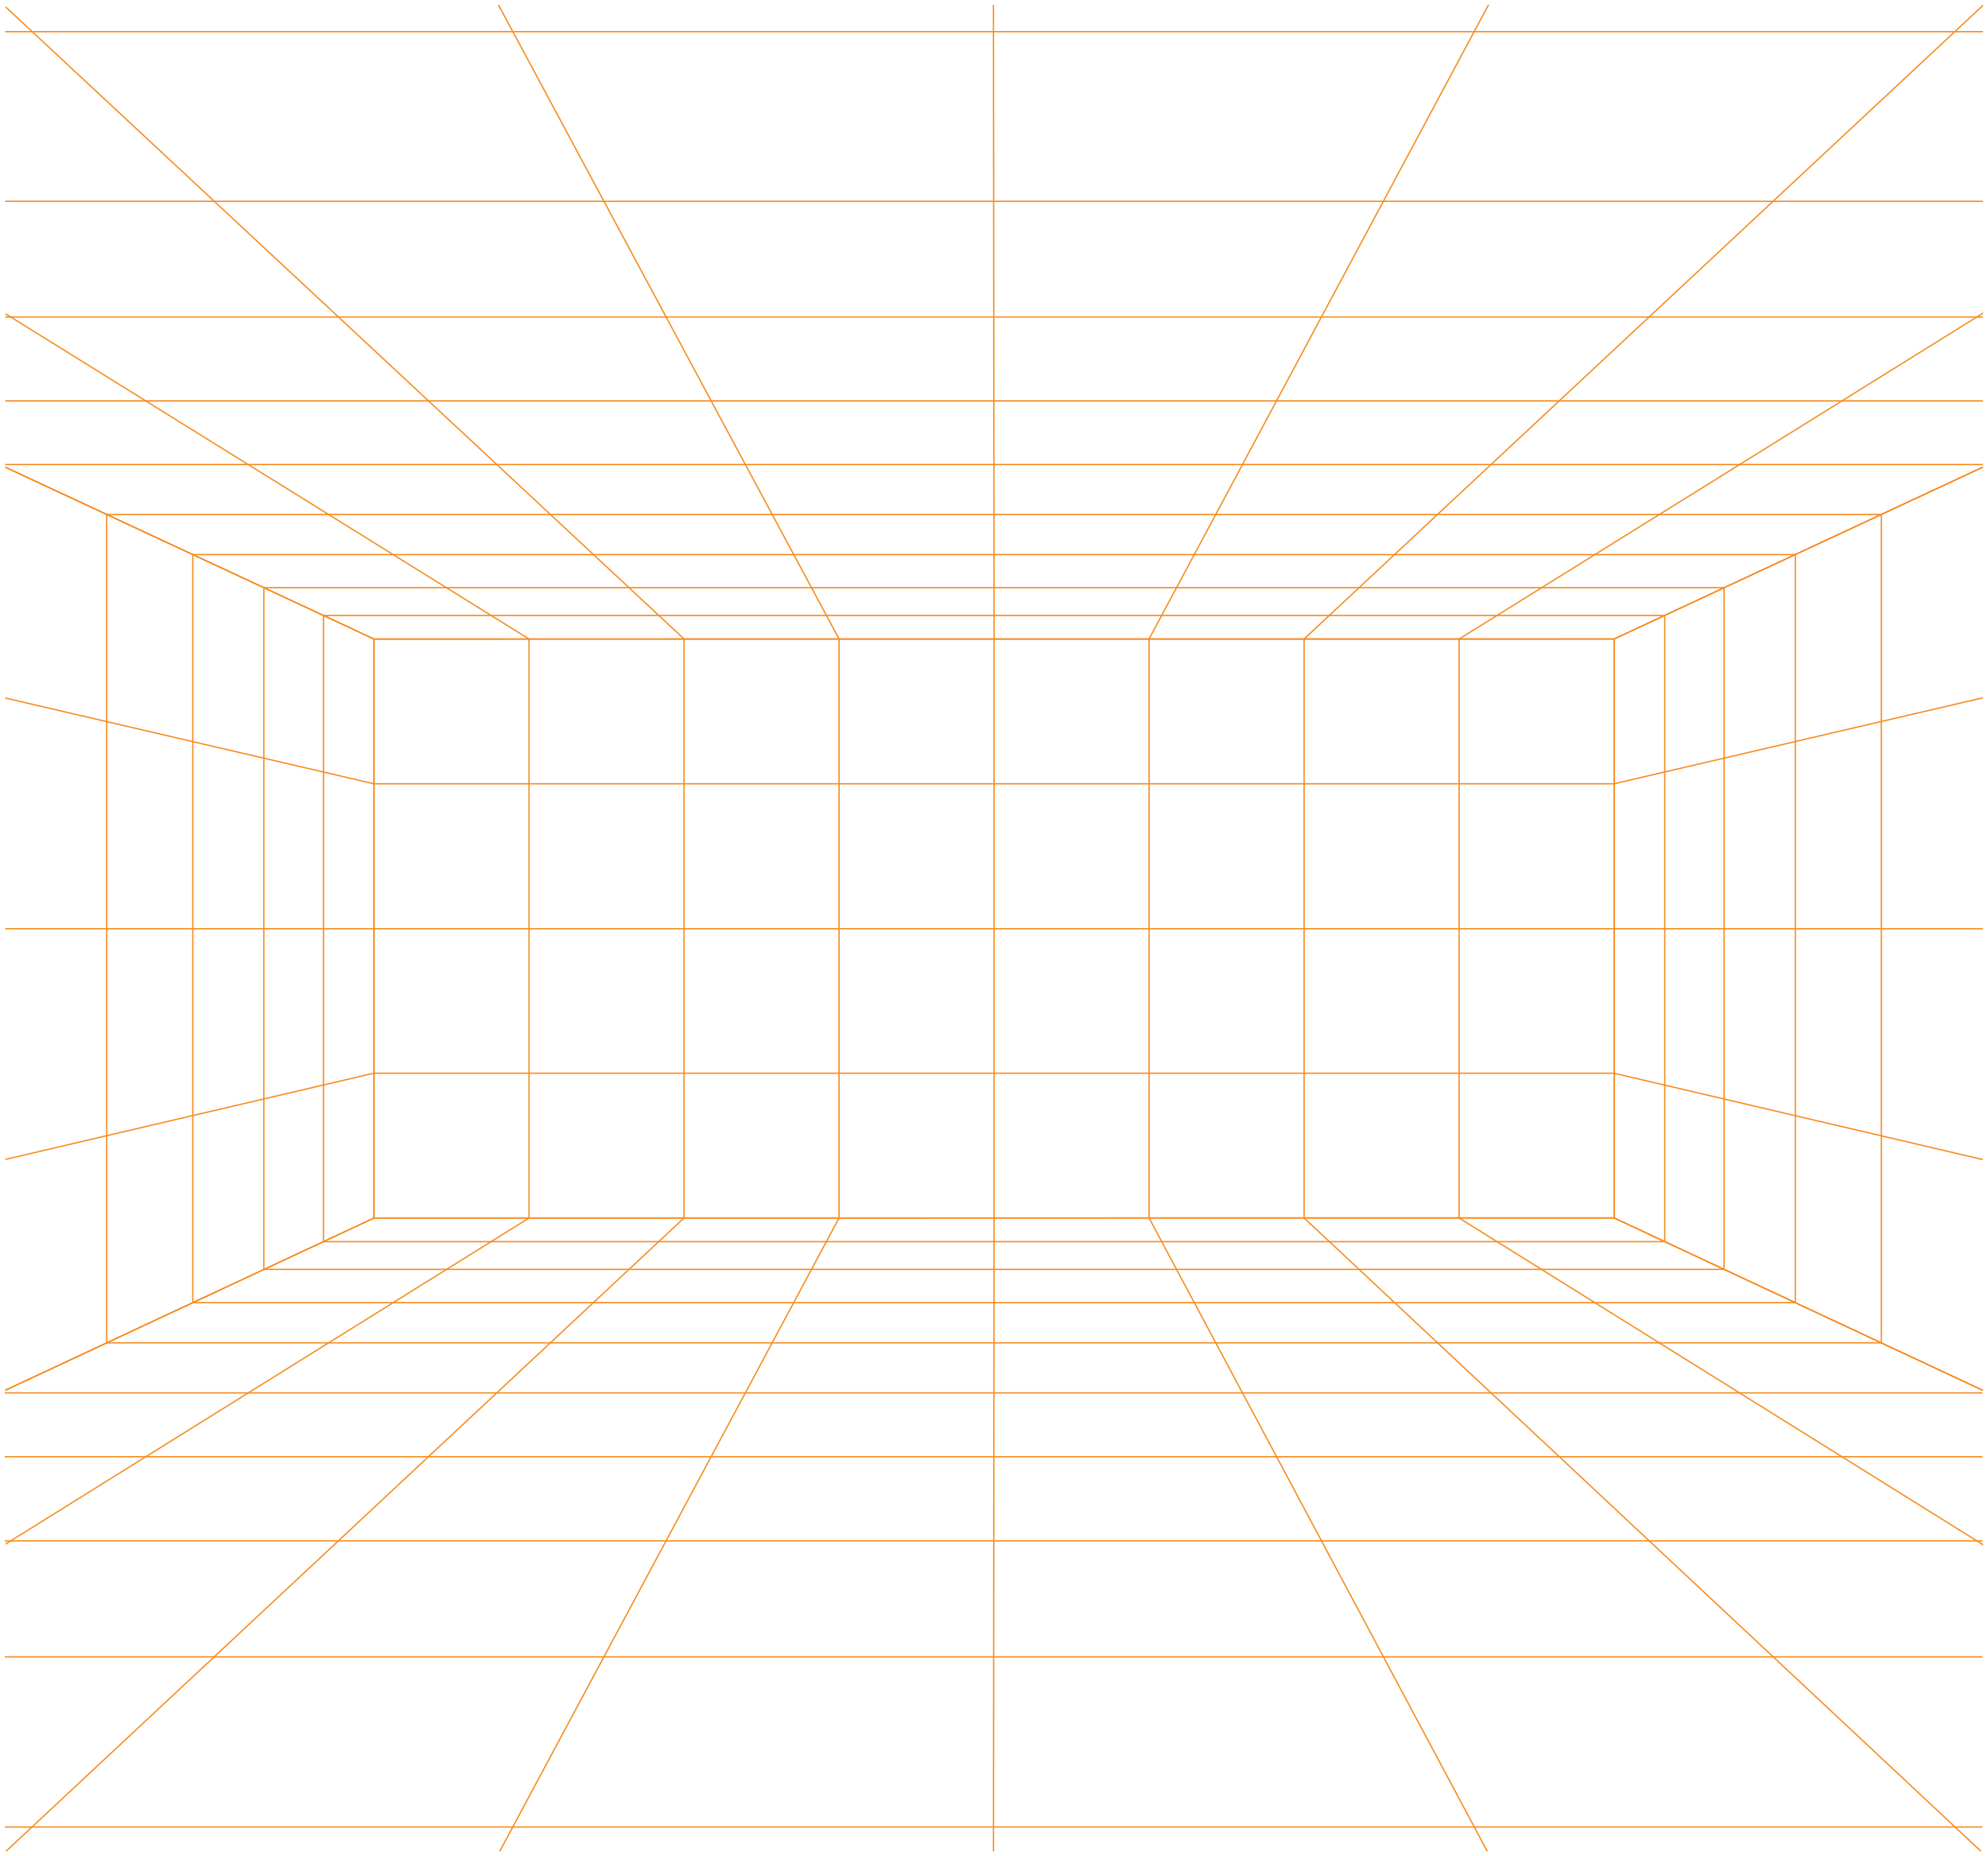 <svg width="377" height="352" viewBox="0 0 377 352" fill="none" xmlns="http://www.w3.org/2000/svg"
     preserveAspectRatio="none">
    <path d="M1.137 292.764L100.325 230.981V121.185L1.135 59.56" stroke="#F68B1F" stroke-width="0.25"
          stroke-linecap="round" stroke-linejoin="round"/>
    <path d="M1.215 351L129.721 230.971V121.172L1.135 1.377" stroke="#F68B1F" stroke-width="0.25"
          stroke-linecap="round" stroke-linejoin="round"/>
    <path d="M94.81 351L159.119 230.97V121.173L94.564 1" stroke="#F68B1F" stroke-width="0.25" stroke-linecap="round"
          stroke-linejoin="round"/>
    <path d="M188.403 351L188.514 230.97V121.173L188.398 1" stroke="#F68B1F" stroke-width="0.25" stroke-linecap="round"
          stroke-linejoin="round"/>
    <path d="M281.997 351L217.91 230.971V121.173L282.232 1.001" stroke="#F68B1F" stroke-width="0.25"
          stroke-linecap="round" stroke-linejoin="round"/>
    <path d="M375.592 351L247.306 230.972V121.173L376 1.063" stroke="#F68B1F" stroke-width="0.25"
          stroke-linecap="round" stroke-linejoin="round"/>
    <path d="M375.992 292.898L276.702 230.982V121.185L376 59.419" stroke="#F68B1F" stroke-width="0.25"
          stroke-linecap="round" stroke-linejoin="round"/>
    <path d="M1.082 263.608L70.926 230.982V121.185L1.082 88.635" stroke="#F68B1F" stroke-width="0.25"
          stroke-linecap="round" stroke-linejoin="round"/>
    <path d="M375.947 263.63L306.1 230.97V121.173L375.947 88.622" stroke="#F68B1F" stroke-width="0.25"
          stroke-linecap="round" stroke-linejoin="round"/>
    <path d="M1.082 263.608L70.926 230.982L306.099 230.97L375.947 263.63" stroke="#F68B1F" stroke-width="0.25"
          stroke-linecap="round" stroke-linejoin="round"/>
    <path d="M1.082 219.848L70.873 203.521H306.052L375.947 219.884" stroke="#F68B1F" stroke-width="0.25"
          stroke-linecap="round" stroke-linejoin="round"/>
    <path d="M1.082 176.119L375.947 176.116" stroke="#F68B1F" stroke-width="0.25" stroke-linecap="round"
          stroke-linejoin="round"/>
    <path d="M1.082 132.39L70.873 148.63H306.099L375.947 132.348" stroke="#F68B1F" stroke-width="0.25"
          stroke-linecap="round" stroke-linejoin="round"/>
    <path d="M1.082 88.635L70.926 121.185L306.099 121.173L375.947 88.622" stroke="#F68B1F" stroke-width="0.25"
          stroke-linecap="round" stroke-linejoin="round"/>
    <path d="M375.867 314.204H1" stroke="#F68B1F" stroke-width="0.25" stroke-linecap="round" stroke-linejoin="round"/>
    <path d="M375.867 346.471H1" stroke="#F68B1F" stroke-width="0.25" stroke-linecap="round" stroke-linejoin="round"/>
    <path d="M375.867 292.207H1" stroke="#F68B1F" stroke-width="0.25" stroke-linecap="round" stroke-linejoin="round"/>
    <path d="M375.867 264.149H1" stroke="#F68B1F" stroke-width="0.25" stroke-linecap="round" stroke-linejoin="round"/>
    <path d="M375.867 276.252H1" stroke="#F68B1F" stroke-width="0.25" stroke-linecap="round" stroke-linejoin="round"/>
    <path d="M375.947 60.114H1.082" stroke="#F68B1F" stroke-width="0.25" stroke-linecap="round"
          stroke-linejoin="round"/>
    <path d="M375.947 76.025H1.082" stroke="#F68B1F" stroke-width="0.25" stroke-linecap="round"
          stroke-linejoin="round"/>
    <path d="M375.947 38.18H1.082" stroke="#F68B1F" stroke-width="0.25" stroke-linecap="round"
          stroke-linejoin="round"/>
    <path d="M375.947 88.095H1.082" stroke="#F68B1F" stroke-width="0.25" stroke-linecap="round"
          stroke-linejoin="round"/>
    <path d="M375.947 6.003H1.082" stroke="#F68B1F" stroke-width="0.25" stroke-linecap="round"
          stroke-linejoin="round"/>
    <path fill-rule="evenodd" clip-rule="evenodd" d="M20.241 254.658H356.76V97.565H20.241V254.658Z" stroke="#F68B1F"
          stroke-width="0.25" stroke-linecap="round" stroke-linejoin="round"/>
    <path fill-rule="evenodd" clip-rule="evenodd" d="M36.563 247.037H340.459V105.17H36.563V247.037Z" stroke="#F68B1F"
          stroke-width="0.25" stroke-linecap="round" stroke-linejoin="round"/>
    <path fill-rule="evenodd" clip-rule="evenodd" d="M50.033 240.722H326.953V111.447H50.033V240.722Z" stroke="#F68B1F"
          stroke-width="0.25" stroke-linecap="round" stroke-linejoin="round"/>
    <path fill-rule="evenodd" clip-rule="evenodd" d="M61.337 235.462H315.704V116.715H61.337V235.462Z" stroke="#F68B1F"
          stroke-width="0.25" stroke-linecap="round" stroke-linejoin="round"/>
    <path fill-rule="evenodd" clip-rule="evenodd" d="M70.926 230.981L306.099 230.97V121.185H70.926V230.981Z"
          stroke="#F68B1F" stroke-width="0.25" stroke-linecap="round" stroke-linejoin="round"/>
</svg>
